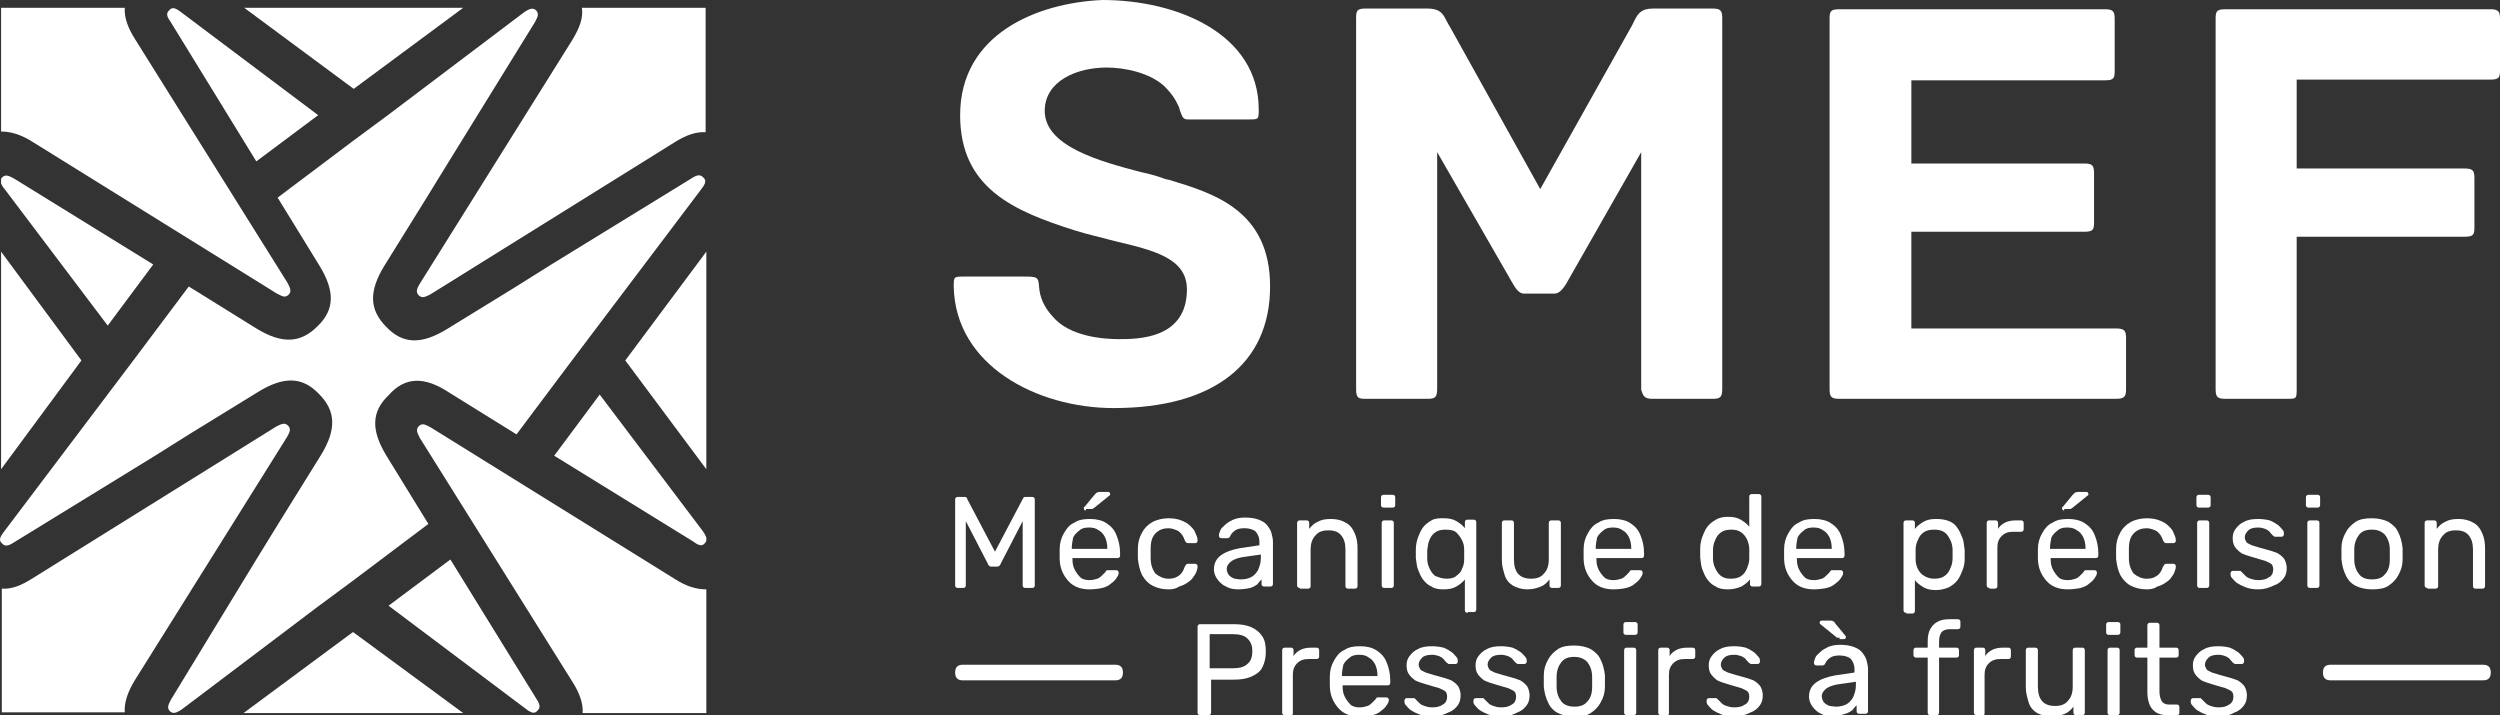 <?xml version="1.0" encoding="utf-8"?>
<!-- Generator: Adobe Illustrator 16.0.0, SVG Export Plug-In . SVG Version: 6.00 Build 0)  -->
<!DOCTYPE svg PUBLIC "-//W3C//DTD SVG 1.1//EN" "http://www.w3.org/Graphics/SVG/1.1/DTD/svg11.dtd">
<svg version="1.1" id="Calque_1" xmlns="http://www.w3.org/2000/svg" xmlns:xlink="http://www.w3.org/1999/xlink" x="0px" y="0px"
	 width="400.406px" height="114.547px" viewBox="97.308 27.063 400.406 114.547"
	 enable-background="new 97.308 27.063 400.406 114.547" xml:space="preserve">
<rect x="97.308" y="27.063" width="400.406" height="114.547" fill="#333333" stroke="none"/>
<g>
	<g>
		<path fill="#FFFFFF" d="M275.679,92.421c15.941,0,25.05-7.06,25.05-19.471c0-12.183-8.995-14.916-16.168-17.08l-0.569-0.114
			c-0.911-0.342-2.277-0.797-3.985-1.139c-6.49-1.708-15.372-4.099-15.372-9.792c0-4.782,5.124-6.945,9.906-6.945
			c2.847,0,6.832,0.797,9.223,2.96c1.252,1.252,1.822,2.163,2.391,3.416l0.114,0.456c0.456,1.252,0.569,1.48,1.366,1.48h9.679
			c1.594,0,1.594,0,1.594-1.594c0-12.069-12.981-17.535-25.05-17.535c-10.476,0.456-22.773,5.466-22.773,18.446
			c0,11.728,8.654,15.372,18.332,18.446c2.164,0.683,4.327,1.139,6.376,1.708c6.263,1.48,11.614,2.733,11.614,7.743
			c0,7.971-7.856,7.971-10.931,7.971c-2.277,0-7.856-0.342-10.589-3.644c-1.366-1.48-2.049-3.074-2.163-4.782
			c-0.114-1.48-0.228-1.594-2.391-1.594h-9.565c-1.708,0-1.708,0-1.708,1.594C250.288,85.589,263.382,92.421,275.679,92.421z"/>
		<path fill="#FFFFFF" d="M362.101,90.94h9.451c1.252,0,1.594-0.228,1.594-1.594V30.023c0-1.252-0.227-1.594-1.594-1.594h-9.451
			c-2.049,0-2.504,0.911-3.074,2.049c-0.113,0.228-0.227,0.456-0.342,0.683l-14.688,26.189l-14.574-26.189
			c-0.115-0.114-0.229-0.455-0.455-0.797c-0.57-1.139-1.025-1.936-3.074-1.936h-9.793c-1.48,0-1.594,0.341-1.594,1.594v59.324
			c0,1.479,0.342,1.594,1.594,1.594h9.793c1.252,0,1.594-0.228,1.594-1.594V51.43l12.184,21.179c0.455,0.797,1.023,1.48,1.707,1.48
			h4.896c0.797,0,1.367-0.797,1.822-1.48l12.068-21.179v38.03C360.507,90.713,360.849,90.94,362.101,90.94z"/>
		<path fill="#FFFFFF" d="M436.113,90.94c1.48,0,1.709-0.342,1.709-1.594v-8.085c0-1.252-0.229-1.594-1.709-1.594h-32.678V64.182
			h27.668c1.48,0,1.594-0.341,1.594-1.594v-7.743c0-1.253-0.227-1.594-1.594-1.594h-27.668V39.929h30.971
			c1.48,0,1.594-0.341,1.594-1.594v-8.198c0-1.252-0.229-1.594-1.594-1.594h-42.471c-1.48,0-1.596,0.342-1.596,1.594v59.209
			c0,1.252,0.229,1.594,1.596,1.594H436.113z"/>
		<path fill="#FFFFFF" d="M496.121,39.815c1.479,0,1.594-0.342,1.594-1.594v-8.084c0-1.253-0.229-1.594-1.594-1.594h-42.357
			c-1.48,0-1.596,0.341-1.596,1.594v59.208c0,1.253,0.229,1.595,1.596,1.595h9.791c1.594,0,1.594,0,1.594-1.708V64.979h26.873
			c1.48,0,1.594-0.342,1.594-1.594v-7.743c0-1.252-0.229-1.594-1.594-1.594h-26.873V39.815H496.121z"/>
	</g>
	<g>
		<g>
			<g>
				<path fill="#FFFFFF" d="M250.743,121.229c-0.114,0-0.228,0-0.342-0.114s-0.114-0.228-0.114-0.342v-13.663
					c0-0.114,0-0.229,0.114-0.342c0.114-0.114,0.228-0.114,0.342-0.114h1.024c0.114,0,0.342,0,0.342,0.114
					c0.114,0.113,0.114,0.113,0.114,0.228l4.441,8.426l4.44-8.426c0,0,0.114-0.114,0.114-0.228c0.114-0.114,0.228-0.114,0.342-0.114
					h1.025c0.114,0,0.228,0,0.341,0.114c0.114,0.113,0.114,0.228,0.114,0.342v13.663c0,0.114,0,0.228-0.114,0.342
					s-0.228,0.114-0.341,0.114h-1.025c-0.114,0-0.228,0-0.342-0.114c-0.114-0.114-0.114-0.228-0.114-0.342v-10.248l-3.53,6.832
					c0,0.114-0.114,0.228-0.228,0.342s-0.228,0.114-0.456,0.114h-0.683c-0.228,0-0.342,0-0.456-0.114s-0.228-0.228-0.228-0.342
					l-3.53-6.832v10.248c0,0.114,0,0.228-0.114,0.342c-0.114,0.114-0.228,0.114-0.342,0.114H250.743z"/>
				<path fill="#FFFFFF" d="M271.808,121.456c-1.48,0-2.619-0.456-3.416-1.366c-0.797-0.911-1.367-2.05-1.367-3.645
					c0-0.228,0-0.455,0-0.683s0-0.569,0-0.684c0-1.024,0.228-1.821,0.683-2.618c0.456-0.798,0.911-1.367,1.708-1.708
					c0.683-0.456,1.48-0.569,2.505-0.569c1.024,0,1.936,0.228,2.619,0.683c0.683,0.456,1.252,1.025,1.594,1.936
					c0.341,0.798,0.569,1.822,0.569,2.847v0.342c0,0.114,0,0.228-0.114,0.342c-0.114,0.113-0.228,0.113-0.341,0.113h-7.173
					c0,0,0,0,0,0.114v0.114c0,0.569,0.114,1.139,0.341,1.594c0.228,0.455,0.569,0.911,0.911,1.253
					c0.341,0.341,0.911,0.455,1.48,0.455c0.456,0,0.911-0.114,1.253-0.228c0.341-0.114,0.569-0.342,0.797-0.569
					s0.341-0.342,0.456-0.456c0.114-0.228,0.228-0.341,0.341-0.341s0.228,0,0.342,0h1.024c0.114,0,0.228,0,0.342,0.113
					c0.114,0.114,0.114,0.228,0.114,0.342c0,0.228-0.114,0.455-0.341,0.797c-0.228,0.342-0.456,0.569-0.911,0.911
					c-0.341,0.342-0.911,0.569-1.366,0.684C273.402,121.342,272.491,121.456,271.808,121.456z M268.961,114.966h5.693v-0.114
					c0-0.683-0.114-1.139-0.341-1.708c-0.228-0.455-0.569-0.911-1.025-1.139c-0.456-0.342-0.911-0.455-1.594-0.455
					c-0.569,0-1.139,0.113-1.48,0.455c-0.456,0.342-0.797,0.684-1.025,1.139C269.075,113.713,268.961,114.282,268.961,114.966
					L268.961,114.966z M271.238,108.817c-0.228,0-0.341-0.114-0.341-0.342c0-0.114,0-0.228,0.114-0.228l1.594-1.937
					c0.114-0.113,0.228-0.228,0.341-0.341c0.114,0,0.228-0.114,0.456-0.114h1.366c0.228,0,0.342,0.114,0.342,0.342
					c0,0.113,0,0.228-0.114,0.228l-2.391,1.936c-0.114,0.114-0.228,0.114-0.342,0.228c-0.114,0-0.228,0-0.341,0h-0.684V108.817z"/>
				<path fill="#FFFFFF" d="M284.447,121.456c-1.025,0-1.822-0.228-2.505-0.569c-0.684-0.342-1.253-0.911-1.708-1.708
					c-0.342-0.684-0.569-1.595-0.683-2.619c0-0.228,0-0.455,0-0.797s0-0.684,0-0.797c0-1.025,0.228-1.822,0.683-2.619
					c0.341-0.684,0.911-1.253,1.708-1.708c0.683-0.342,1.594-0.569,2.505-0.569c0.797,0,1.48,0.114,2.049,0.342
					s1.025,0.455,1.48,0.911c0.341,0.341,0.683,0.683,0.797,1.139c0.228,0.455,0.342,0.797,0.342,1.139c0,0.113,0,0.228-0.114,0.341
					c-0.114,0.114-0.228,0.114-0.342,0.114h-1.025c-0.114,0-0.228,0-0.341-0.114c-0.114-0.113-0.114-0.113-0.228-0.341
					c-0.228-0.684-0.569-1.139-1.024-1.48c-0.456-0.228-1.025-0.456-1.594-0.456c-0.797,0-1.48,0.229-2.05,0.798
					s-0.797,1.366-0.797,2.505c0,0.455,0,1.024,0,1.479c0,1.139,0.342,1.937,0.797,2.506c0.569,0.455,1.252,0.797,2.05,0.797
					c0.683,0,1.139-0.114,1.594-0.456c0.455-0.228,0.797-0.797,1.024-1.479c0.114-0.114,0.114-0.229,0.228-0.342
					c0.114-0.114,0.228-0.114,0.341-0.114h1.025c0.114,0,0.228,0,0.342,0.114c0.114,0.113,0.114,0.228,0.114,0.342
					c0,0.341-0.114,0.569-0.228,0.91c-0.114,0.342-0.341,0.569-0.569,0.911c-0.228,0.342-0.569,0.569-0.911,0.797
					c-0.342,0.229-0.797,0.456-1.252,0.569C285.699,121.342,285.13,121.456,284.447,121.456z"/>
				<path fill="#FFFFFF" d="M295.605,121.456c-0.683,0-1.367-0.114-1.936-0.456c-0.569-0.228-1.025-0.683-1.367-1.139
					c-0.341-0.455-0.569-1.024-0.569-1.594c0-0.911,0.342-1.708,1.139-2.277c0.797-0.569,1.822-0.911,3.074-1.139l3.074-0.455
					v-0.569c0-0.684-0.228-1.139-0.568-1.595c-0.342-0.341-1.025-0.569-1.822-0.569c-0.684,0-1.139,0.114-1.48,0.342
					s-0.683,0.569-0.797,0.911c-0.114,0.228-0.228,0.342-0.456,0.342h-0.911c-0.114,0-0.228,0-0.341-0.114
					c-0.114-0.113-0.114-0.228-0.114-0.342c0-0.228,0.114-0.455,0.228-0.797s0.456-0.569,0.797-0.911
					c0.342-0.341,0.797-0.568,1.252-0.797c0.569-0.228,1.139-0.341,1.936-0.341c0.797,0,1.593,0.113,2.164,0.341
					c0.568,0.229,1.024,0.456,1.366,0.911c0.341,0.456,0.569,0.797,0.683,1.253c0.114,0.455,0.229,0.91,0.229,1.366v6.718
					c0,0.114,0,0.228-0.114,0.342C300.957,121,300.843,121,300.73,121h-0.912c-0.113,0-0.227,0-0.341-0.113
					c-0.114-0.114-0.114-0.228-0.114-0.342v-0.684c-0.228,0.229-0.455,0.456-0.684,0.798c-0.341,0.228-0.683,0.455-1.138,0.569
					C297.085,121.342,296.289,121.456,295.605,121.456z M296.061,119.861c0.569,0,1.139-0.113,1.594-0.341
					c0.456-0.229,0.798-0.569,1.139-1.139c0.228-0.569,0.456-1.139,0.456-1.937v-0.568l-2.392,0.341
					c-1.025,0.114-1.708,0.342-2.277,0.684c-0.456,0.342-0.797,0.797-0.797,1.253c0,0.341,0.114,0.683,0.341,1.024
					c0.228,0.228,0.569,0.455,0.911,0.569C295.264,119.748,295.605,119.861,296.061,119.861z"/>
				<path fill="#FFFFFF" d="M305.511,121.229c-0.113,0-0.227,0-0.342-0.114c-0.113-0.114-0.113-0.228-0.113-0.342v-9.906
					c0-0.113,0-0.228,0.113-0.342c0.115-0.113,0.229-0.113,0.342-0.113h1.025c0.113,0,0.227,0,0.342,0.113
					c0.113,0.114,0.113,0.229,0.113,0.342v0.911c0.342-0.455,0.797-0.911,1.367-1.139c0.568-0.342,1.252-0.455,2.162-0.455
					c0.912,0,1.709,0.228,2.277,0.569c0.684,0.341,1.139,0.91,1.48,1.708c0.342,0.797,0.455,1.479,0.455,2.505v5.921
					c0,0.113,0,0.228-0.113,0.342c-0.113,0.113-0.229,0.113-0.342,0.113h-1.025c-0.113,0-0.227,0-0.34-0.113
					c-0.115-0.114-0.115-0.229-0.115-0.342v-5.808c0-1.024-0.227-1.708-0.684-2.277c-0.455-0.569-1.139-0.797-2.049-0.797
					s-1.594,0.228-2.049,0.797c-0.57,0.569-0.797,1.367-0.797,2.277v5.808c0,0.113,0,0.228-0.115,0.342
					c-0.113,0.113-0.227,0.113-0.342,0.113h-1.252V121.229z"/>
				<path fill="#FFFFFF" d="M318.947,108.361c-0.113,0-0.227,0-0.342-0.113c-0.113-0.114-0.113-0.229-0.113-0.342v-1.139
					c0-0.114,0-0.228,0.113-0.342c0.115-0.114,0.229-0.114,0.342-0.114h1.367c0.113,0,0.229,0,0.342,0.114s0.113,0.228,0.113,0.342
					v1.139c0,0.113,0,0.228-0.113,0.342c-0.113,0.113-0.229,0.113-0.342,0.113H318.947z M319.062,121.229
					c-0.115,0-0.229,0-0.342-0.114c-0.115-0.114-0.115-0.228-0.115-0.342v-9.906c0-0.113,0-0.228,0.115-0.342
					c0.113-0.113,0.227-0.113,0.342-0.113h1.023c0.115,0,0.229,0,0.342,0.113c0.115,0.114,0.115,0.229,0.115,0.342v9.906
					c0,0.114,0,0.228-0.115,0.342c-0.113,0.114-0.227,0.114-0.342,0.114H319.062z"/>
				<path fill="#FFFFFF" d="M332.384,125.213c-0.115,0-0.229,0-0.342-0.113c-0.115-0.114-0.115-0.228-0.115-0.342v-4.896
					c-0.342,0.456-0.797,0.798-1.365,1.139c-0.57,0.342-1.254,0.456-2.051,0.456s-1.479-0.114-1.936-0.456
					c-0.568-0.228-1.023-0.683-1.365-1.139c-0.342-0.455-0.57-1.024-0.797-1.594c-0.229-0.569-0.229-1.252-0.342-1.822
					c0-0.228,0-0.455,0-0.683s0-0.455,0-0.684c0-0.683,0.113-1.252,0.342-1.936c0.227-0.569,0.455-1.139,0.797-1.594
					c0.342-0.456,0.797-0.797,1.365-1.139c0.57-0.342,1.254-0.342,1.936-0.342c0.797,0,1.48,0.114,2.051,0.455
					c0.568,0.342,1.023,0.684,1.365,1.139v-0.91c0-0.114,0-0.229,0.115-0.342c0.113-0.114,0.227-0.114,0.342-0.114h0.91
					c0.113,0,0.229,0,0.342,0.114c0.113,0.113,0.113,0.228,0.113,0.342v13.891c0,0.114,0,0.229-0.113,0.342
					c-0.113,0.114-0.229,0.114-0.342,0.114h-0.91V125.213z M328.968,119.748c0.682,0,1.252-0.114,1.594-0.456
					c0.455-0.341,0.797-0.683,0.91-1.139c0.229-0.455,0.342-0.91,0.342-1.479c0-0.229,0-0.456,0-0.797c0-0.342,0-0.569,0-0.798
					c0-0.569-0.113-1.024-0.342-1.479c-0.227-0.456-0.568-0.911-0.91-1.253s-1.025-0.455-1.709-0.455s-1.252,0.113-1.707,0.455
					s-0.684,0.684-0.912,1.253c-0.227,0.455-0.227,1.024-0.34,1.594c0,0.455,0,0.797,0,1.252c0,0.57,0.113,1.139,0.34,1.595
					c0.229,0.455,0.457,0.911,0.912,1.252C327.714,119.521,328.285,119.748,328.968,119.748z"/>
				<path fill="#FFFFFF" d="M341.949,121.456c-0.912,0-1.596-0.228-2.277-0.569c-0.57-0.342-1.139-0.911-1.367-1.708
					s-0.455-1.48-0.455-2.392v-5.921c0-0.113,0-0.228,0.113-0.342c0.113-0.113,0.229-0.113,0.342-0.113h1.025
					c0.113,0,0.227,0,0.342,0.113c0.113,0.114,0.113,0.229,0.113,0.342v5.808c0,2.049,0.91,3.074,2.732,3.074
					c0.91,0,1.594-0.228,2.049-0.797c0.57-0.569,0.799-1.367,0.799-2.277v-5.808c0-0.113,0-0.228,0.113-0.342
					c0.113-0.113,0.227-0.113,0.342-0.113h1.023c0.115,0,0.229,0,0.342,0.113c0.115,0.114,0.115,0.229,0.115,0.342v9.906
					c0,0.114,0,0.228-0.115,0.342c-0.113,0.114-0.227,0.114-0.342,0.114h-0.91c-0.113,0-0.229,0-0.342-0.114
					s-0.113-0.228-0.113-0.342v-0.911c-0.342,0.456-0.797,0.911-1.367,1.139C343.542,121.229,342.859,121.456,341.949,121.456z"/>
				<path fill="#FFFFFF" d="M355.726,121.456c-1.48,0-2.619-0.456-3.416-1.366c-0.797-0.911-1.367-2.05-1.367-3.645
					c0-0.228,0-0.455,0-0.683s0-0.569,0-0.684c0-1.024,0.229-1.821,0.684-2.618c0.455-0.798,0.91-1.367,1.707-1.708
					c0.684-0.456,1.48-0.569,2.506-0.569s1.936,0.228,2.619,0.683c0.684,0.456,1.252,1.025,1.594,1.936
					c0.342,0.798,0.57,1.822,0.57,2.847v0.342c0,0.114,0,0.228-0.115,0.342c-0.113,0.113-0.227,0.113-0.342,0.113h-7.172
					c0,0,0,0,0,0.114v0.114c0,0.569,0.113,1.139,0.34,1.594c0.229,0.455,0.57,0.911,0.912,1.253c0.342,0.341,0.91,0.455,1.48,0.455
					c0.455,0,0.91-0.114,1.252-0.228c0.342-0.114,0.568-0.342,0.797-0.569s0.342-0.342,0.455-0.456
					c0.115-0.228,0.229-0.341,0.342-0.341s0.229,0,0.342,0h1.025c0.113,0,0.227,0,0.342,0.113c0.113,0.114,0.113,0.228,0.113,0.342
					c0,0.228-0.113,0.455-0.342,0.797s-0.455,0.569-0.91,0.911c-0.342,0.342-0.912,0.569-1.367,0.684
					C357.32,121.342,356.523,121.456,355.726,121.456z M352.878,114.966h5.693v-0.114c0-0.683-0.113-1.139-0.342-1.708
					c-0.227-0.455-0.568-0.911-1.023-1.139c-0.457-0.342-0.912-0.455-1.596-0.455c-0.568,0-1.139,0.113-1.479,0.455
					c-0.457,0.342-0.799,0.684-1.025,1.139C352.994,113.713,352.878,114.282,352.878,114.966L352.878,114.966z"/>
				<path fill="#FFFFFF" d="M374.058,121.456c-0.797,0-1.48-0.114-1.936-0.456c-0.57-0.228-1.025-0.683-1.367-1.139
					c-0.342-0.455-0.568-1.024-0.797-1.594s-0.229-1.252-0.342-1.936c0-0.228,0-0.455,0-0.684c0-0.228,0-0.455,0-0.683
					c0-0.684,0.113-1.253,0.342-1.936c0.229-0.569,0.455-1.139,0.797-1.595c0.342-0.455,0.797-0.797,1.367-1.139
					c0.568-0.342,1.252-0.455,1.936-0.455c0.797,0,1.48,0.114,2.049,0.455c0.57,0.342,1.025,0.684,1.367,1.139v-4.782
					c0-0.113,0-0.228,0.113-0.342c0.113-0.113,0.229-0.113,0.342-0.113h1.025c0.113,0,0.227,0,0.34,0.113
					c0.115,0.114,0.115,0.229,0.115,0.342v13.892c0,0.114,0,0.228-0.115,0.342c-0.113,0.113-0.227,0.113-0.34,0.113h-0.912
					c-0.113,0-0.227,0-0.342-0.113c-0.113-0.114-0.113-0.228-0.113-0.342v-0.684c-0.342,0.456-0.797,0.798-1.367,1.139
					C375.652,121.229,374.968,121.456,374.058,121.456z M374.513,119.748c0.684,0,1.252-0.114,1.707-0.456
					c0.457-0.341,0.684-0.683,0.912-1.252c0.227-0.569,0.342-1.024,0.342-1.48c0-0.228,0-0.455,0-0.797s0-0.569,0-0.797
					c0-0.456-0.115-0.911-0.342-1.48c-0.229-0.455-0.57-0.911-0.912-1.139c-0.455-0.342-1.023-0.455-1.594-0.455
					c-0.684,0-1.252,0.113-1.707,0.455s-0.684,0.684-0.912,1.253c-0.227,0.455-0.342,1.024-0.342,1.594c0,0.455,0,0.797,0,1.252
					c0,0.57,0.115,1.139,0.342,1.595c0.229,0.455,0.457,0.911,0.912,1.252C373.375,119.634,373.83,119.748,374.513,119.748z"/>
				<path fill="#FFFFFF" d="M387.835,121.456c-1.48,0-2.619-0.456-3.416-1.366c-0.797-0.911-1.367-2.05-1.367-3.645
					c0-0.228,0-0.455,0-0.683s0-0.569,0-0.684c0-1.024,0.229-1.821,0.684-2.618c0.455-0.798,0.91-1.367,1.709-1.708
					c0.682-0.456,1.479-0.569,2.504-0.569s1.936,0.228,2.619,0.683c0.684,0.456,1.252,1.025,1.594,1.936
					c0.342,0.798,0.57,1.822,0.57,2.847v0.342c0,0.114,0,0.228-0.115,0.342c-0.113,0.113-0.227,0.113-0.342,0.113h-7.172
					c0,0,0,0,0,0.114v0.114c0,0.569,0.113,1.139,0.342,1.594c0.227,0.455,0.568,0.911,0.91,1.253c0.342,0.341,0.91,0.455,1.48,0.455
					c0.455,0,0.91-0.114,1.252-0.228c0.342-0.114,0.57-0.342,0.797-0.569c0.229-0.228,0.342-0.342,0.455-0.456
					c0.115-0.228,0.229-0.341,0.342-0.341c0.115,0,0.229,0,0.342,0h1.025c0.113,0,0.227,0,0.342,0.113
					c0.113,0.114,0.113,0.228,0.113,0.342c0,0.228-0.113,0.455-0.342,0.797c-0.227,0.342-0.455,0.569-0.91,0.911
					c-0.342,0.342-0.912,0.569-1.367,0.684C389.429,121.342,388.519,121.456,387.835,121.456z M384.988,114.966h5.693v-0.114
					c0-0.683-0.113-1.139-0.342-1.708c-0.227-0.455-0.568-0.911-1.023-1.139c-0.455-0.342-0.912-0.455-1.594-0.455
					c-0.57,0-1.139,0.113-1.48,0.455c-0.457,0.342-0.797,0.684-1.025,1.139C385.103,113.713,384.988,114.282,384.988,114.966
					L384.988,114.966z"/>
				<path fill="#FFFFFF" d="M402.638,125.213c-0.115,0-0.229,0-0.342-0.113c-0.115-0.114-0.115-0.228-0.115-0.342v-13.892
					c0-0.113,0-0.228,0.115-0.342c0.113-0.113,0.227-0.113,0.342-0.113h0.91c0.113,0,0.229,0,0.342,0.113
					c0.113,0.114,0.113,0.229,0.113,0.342v0.911c0.342-0.455,0.797-0.797,1.367-1.139c0.568-0.342,1.252-0.455,2.049-0.455
					s1.48,0.113,2.049,0.342c0.57,0.228,1.025,0.568,1.367,1.138c0.342,0.456,0.57,1.025,0.797,1.595
					c0.229,0.569,0.229,1.252,0.342,1.936c0,0.228,0,0.455,0,0.684c0,0.228,0,0.455,0,0.683c0,0.684-0.113,1.253-0.342,1.822
					c-0.227,0.569-0.455,1.139-0.797,1.594s-0.797,0.797-1.367,1.139c-0.568,0.228-1.252,0.455-2.049,0.455s-1.48-0.113-2.049-0.455
					c-0.57-0.342-1.025-0.684-1.367-1.139v4.896c0,0.113,0,0.228-0.113,0.341c-0.113,0.114-0.229,0.114-0.342,0.114h-0.91V125.213z
					 M407.078,119.748c0.684,0,1.254-0.114,1.709-0.456c0.455-0.341,0.682-0.683,0.91-1.252c0.229-0.456,0.342-1.024,0.342-1.595
					c0-0.455,0-0.797,0-1.252c0-0.569-0.113-1.139-0.342-1.594c-0.229-0.456-0.455-0.911-0.91-1.253s-1.025-0.455-1.709-0.455
					s-1.252,0.113-1.707,0.455s-0.684,0.684-0.912,1.253c-0.227,0.455-0.342,1.024-0.342,1.479c0,0.229,0,0.456,0,0.798
					c0,0.341,0,0.568,0,0.797c0,0.455,0.115,1.024,0.342,1.479c0.229,0.456,0.57,0.911,1.025,1.139
					C405.826,119.521,406.394,119.748,407.078,119.748z"/>
				<path fill="#FFFFFF" d="M415.958,121.229c-0.113,0-0.227,0-0.34-0.114c-0.115-0.114-0.115-0.228-0.115-0.342v-9.906
					c0-0.113,0-0.228,0.115-0.342c0.113-0.113,0.227-0.113,0.34-0.113h0.912c0.113,0,0.227,0,0.342,0.113
					c0.113,0.114,0.113,0.229,0.113,0.342v0.911c0.229-0.455,0.684-0.797,1.139-1.024s1.025-0.342,1.709-0.342h0.797
					c0.113,0,0.227,0,0.34,0.114c0.115,0.113,0.115,0.228,0.115,0.341v0.911c0,0.114,0,0.228-0.115,0.342
					c-0.113,0.113-0.227,0.113-0.34,0.113h-1.254c-0.797,0-1.365,0.229-1.82,0.684c-0.457,0.455-0.684,1.024-0.684,1.822v6.148
					c0,0.113,0,0.228-0.115,0.342c-0.113,0.113-0.227,0.113-0.34,0.113h-0.799V121.229z"/>
				<path fill="#FFFFFF" d="M428.484,121.456c-1.48,0-2.619-0.456-3.416-1.366c-0.797-0.911-1.365-2.05-1.365-3.645
					c0-0.228,0-0.455,0-0.683s0-0.569,0-0.684c0-1.024,0.227-1.821,0.684-2.618c0.455-0.798,0.91-1.367,1.707-1.708
					c0.684-0.456,1.48-0.569,2.506-0.569c1.023,0,1.936,0.228,2.617,0.683c0.684,0.456,1.254,1.025,1.596,1.936
					c0.342,0.798,0.568,1.822,0.568,2.847v0.342c0,0.114,0,0.228-0.113,0.342c-0.113,0.113-0.229,0.113-0.342,0.113h-7.174
					c0,0,0,0,0,0.114v0.114c0,0.569,0.113,1.139,0.342,1.594s0.57,0.911,0.91,1.253c0.342,0.341,0.912,0.455,1.48,0.455
					c0.455,0,0.912-0.114,1.254-0.228c0.34-0.114,0.568-0.342,0.797-0.569c0.227-0.228,0.342-0.342,0.455-0.456
					c0.113-0.228,0.227-0.341,0.342-0.341c0.113,0,0.227,0,0.342,0h1.023c0.115,0,0.229,0,0.342,0.113
					c0.115,0.114,0.115,0.228,0.115,0.342c0,0.228-0.115,0.455-0.342,0.797c-0.229,0.342-0.457,0.569-0.912,0.911
					c-0.342,0.342-0.91,0.569-1.365,0.684C430.078,121.342,429.167,121.456,428.484,121.456z M425.638,114.966h5.693v-0.114
					c0-0.683-0.115-1.139-0.342-1.708c-0.229-0.455-0.57-0.911-1.025-1.139c-0.455-0.342-0.91-0.455-1.594-0.455
					c-0.568,0-1.139,0.113-1.48,0.455c-0.455,0.342-0.797,0.684-1.025,1.139C425.751,113.713,425.638,114.282,425.638,114.966
					L425.638,114.966z M427.916,108.817c-0.229,0-0.342-0.114-0.342-0.342c0-0.114,0-0.228,0.113-0.228l1.594-1.937
					c0.115-0.113,0.229-0.228,0.342-0.341c0.115,0,0.229-0.114,0.455-0.114h1.367c0.229,0,0.342,0.114,0.342,0.342
					c0,0.113,0,0.228-0.113,0.228l-2.393,1.936c-0.113,0.114-0.227,0.114-0.342,0.228c-0.113,0-0.227,0-0.34,0h-0.684V108.817z"/>
				<path fill="#FFFFFF" d="M441.123,121.456c-1.023,0-1.82-0.228-2.504-0.569s-1.252-0.911-1.709-1.708
					c-0.342-0.684-0.568-1.595-0.682-2.619c0-0.228,0-0.455,0-0.797s0-0.684,0-0.797c0-1.025,0.227-1.822,0.682-2.619
					c0.342-0.684,0.912-1.253,1.709-1.708c0.684-0.342,1.594-0.569,2.504-0.569c0.799,0,1.48,0.114,2.051,0.342
					c0.568,0.228,1.023,0.455,1.48,0.911c0.342,0.341,0.682,0.683,0.797,1.139c0.227,0.455,0.342,0.797,0.342,1.139
					c0,0.113,0,0.228-0.115,0.341c-0.113,0.114-0.227,0.114-0.342,0.114h-1.023c-0.115,0-0.229,0-0.342-0.114
					c-0.113-0.113-0.113-0.113-0.229-0.341c-0.227-0.684-0.568-1.139-1.023-1.48c-0.457-0.228-1.025-0.456-1.596-0.456
					c-0.797,0-1.479,0.229-2.049,0.798c-0.568,0.569-0.797,1.366-0.797,2.505c0,0.455,0,1.024,0,1.479
					c0,1.139,0.342,1.937,0.797,2.506c0.57,0.455,1.252,0.797,2.049,0.797c0.684,0,1.139-0.114,1.596-0.456
					c0.455-0.228,0.797-0.797,1.023-1.479c0.115-0.114,0.115-0.229,0.229-0.342c0.113-0.114,0.227-0.114,0.342-0.114h1.023
					c0.115,0,0.229,0,0.342,0.114c0.115,0.113,0.115,0.228,0.115,0.342c0,0.341-0.115,0.569-0.229,0.91
					c-0.113,0.342-0.342,0.569-0.568,0.911c-0.229,0.342-0.57,0.569-0.912,0.797c-0.342,0.229-0.797,0.456-1.252,0.569
					C442.376,121.342,441.806,121.456,441.123,121.456z"/>
				<path fill="#FFFFFF" d="M449.548,108.361c-0.113,0-0.227,0-0.34-0.113c-0.115-0.114-0.115-0.229-0.115-0.342v-1.139
					c0-0.114,0-0.228,0.115-0.342c0.113-0.114,0.227-0.114,0.34-0.114h1.367c0.113,0,0.229,0,0.342,0.114s0.113,0.228,0.113,0.342
					v1.139c0,0.113,0,0.228-0.113,0.342c-0.113,0.113-0.229,0.113-0.342,0.113H449.548z M449.664,121.229
					c-0.115,0-0.229,0-0.342-0.114s-0.113-0.228-0.113-0.342v-9.906c0-0.113,0-0.228,0.113-0.342
					c0.113-0.113,0.229-0.113,0.342-0.113h1.023c0.115,0,0.229,0,0.342,0.113c0.115,0.114,0.115,0.229,0.115,0.342v9.906
					c0,0.114,0,0.228-0.115,0.342c-0.113,0.114-0.227,0.114-0.342,0.114H449.664z"/>
				<path fill="#FFFFFF" d="M459,121.456c-0.797,0-1.48-0.114-2.049-0.342c-0.57-0.228-1.025-0.455-1.367-0.684
					c-0.342-0.228-0.568-0.569-0.797-0.797c-0.227-0.228-0.227-0.455-0.227-0.683c0-0.114,0-0.229,0.113-0.342
					c0.113-0.114,0.229-0.114,0.342-0.114h0.91c0.113,0,0.113,0,0.229,0c0,0,0.113,0.114,0.227,0.228
					c0.229,0.229,0.342,0.342,0.57,0.569c0.227,0.229,0.455,0.342,0.797,0.456c0.342,0.113,0.684,0.228,1.252,0.228
					c0.684,0,1.254-0.114,1.709-0.455c0.455-0.229,0.684-0.684,0.684-1.253c0-0.342-0.115-0.684-0.229-0.797
					c-0.229-0.228-0.57-0.342-1.025-0.569c-0.455-0.114-1.139-0.342-1.936-0.569s-1.48-0.455-1.936-0.684
					c-0.455-0.342-0.797-0.683-1.025-1.024c-0.227-0.342-0.34-0.797-0.34-1.366s0.113-1.025,0.455-1.48s0.797-0.911,1.365-1.139
					c0.57-0.342,1.367-0.455,2.277-0.455c0.684,0,1.367,0.113,1.822,0.228c0.57,0.228,0.91,0.455,1.252,0.683
					c0.342,0.229,0.57,0.569,0.797,0.798c0.229,0.228,0.229,0.455,0.229,0.683c0,0.114,0,0.228-0.113,0.342
					c-0.115,0.114-0.229,0.114-0.342,0.114h-0.912c-0.113,0-0.227,0-0.227-0.114c-0.113,0-0.113-0.114-0.229-0.114
					c-0.113-0.228-0.342-0.341-0.455-0.569c-0.229-0.228-0.455-0.341-0.684-0.455c-0.342-0.114-0.684-0.228-1.139-0.228
					c-0.684,0-1.252,0.113-1.594,0.455s-0.568,0.684-0.568,1.139c0,0.228,0.113,0.456,0.227,0.684s0.455,0.342,0.912,0.569
					c0.455,0.113,1.023,0.342,1.936,0.569c0.91,0.228,1.594,0.455,2.162,0.683c0.57,0.342,0.912,0.684,1.139,1.025
					c0.229,0.455,0.342,0.91,0.342,1.366c0,0.569-0.113,1.139-0.455,1.594c-0.342,0.456-0.797,0.911-1.48,1.139
					C460.708,121.229,459.912,121.456,459,121.456z"/>
				<path fill="#FFFFFF" d="M467.083,108.361c-0.113,0-0.227,0-0.34-0.113c-0.115-0.114-0.115-0.229-0.115-0.342v-1.139
					c0-0.114,0-0.228,0.115-0.342c0.113-0.114,0.227-0.114,0.34-0.114h1.367c0.113,0,0.229,0,0.342,0.114s0.113,0.228,0.113,0.342
					v1.139c0,0.113,0,0.228-0.113,0.342c-0.113,0.113-0.229,0.113-0.342,0.113H467.083z M467.312,121.229
					c-0.113,0-0.229,0-0.342-0.114s-0.113-0.228-0.113-0.342v-9.906c0-0.113,0-0.228,0.113-0.342
					c0.113-0.113,0.229-0.113,0.342-0.113h1.025c0.113,0,0.227,0,0.342,0.113c0.113,0.114,0.113,0.229,0.113,0.342v9.906
					c0,0.114,0,0.228-0.113,0.342c-0.115,0.114-0.229,0.114-0.342,0.114H467.312z"/>
				<path fill="#FFFFFF" d="M477.218,121.456c-1.025,0-1.936-0.228-2.619-0.569s-1.252-0.911-1.594-1.708
					c-0.342-0.684-0.57-1.48-0.684-2.505c0-0.229,0-0.569,0-0.911s0-0.684,0-0.911c0-0.911,0.229-1.708,0.684-2.505
					c0.342-0.684,0.91-1.253,1.594-1.708s1.594-0.569,2.619-0.569s1.936,0.228,2.619,0.569c0.684,0.455,1.252,0.911,1.594,1.708
					c0.342,0.684,0.57,1.48,0.684,2.505c0,0.228,0,0.569,0,0.911s0,0.683,0,0.911c0,0.91-0.229,1.708-0.684,2.505
					c-0.342,0.683-0.91,1.252-1.594,1.708C479.154,121.342,478.244,121.456,477.218,121.456z M477.218,119.861
					c0.91,0,1.594-0.228,2.049-0.797c0.57-0.569,0.797-1.366,0.797-2.391c0-0.229,0-0.456,0-0.797c0-0.342,0-0.569,0-0.798
					c0-1.024-0.34-1.821-0.797-2.391c-0.568-0.569-1.252-0.797-2.049-0.797c-0.91,0-1.594,0.228-2.049,0.797
					c-0.457,0.569-0.797,1.366-0.797,2.391c0,0.229,0,0.456,0,0.798c0,0.341,0,0.568,0,0.797c0,1.024,0.34,1.821,0.797,2.391
					C475.625,119.634,476.308,119.861,477.218,119.861z"/>
				<path fill="#FFFFFF" d="M486.099,121.229c-0.113,0-0.227,0-0.342-0.114c-0.113-0.114-0.113-0.228-0.113-0.342v-9.906
					c0-0.113,0-0.228,0.113-0.342c0.115-0.113,0.229-0.113,0.342-0.113h1.025c0.113,0,0.229,0,0.342,0.113
					c0.113,0.114,0.113,0.229,0.113,0.342v0.911c0.342-0.455,0.797-0.911,1.367-1.139c0.568-0.342,1.252-0.455,2.162-0.455
					c0.912,0,1.709,0.228,2.277,0.569c0.684,0.341,1.139,0.91,1.48,1.708c0.342,0.797,0.455,1.479,0.455,2.505v5.921
					c0,0.113,0,0.228-0.113,0.342c-0.113,0.113-0.229,0.113-0.342,0.113h-1.023c-0.115,0-0.229,0-0.342-0.113
					c-0.115-0.114-0.115-0.229-0.115-0.342v-5.808c0-1.024-0.227-1.708-0.682-2.277c-0.457-0.569-1.139-0.797-2.051-0.797
					c-0.91,0-1.594,0.228-2.049,0.797c-0.57,0.569-0.797,1.367-0.797,2.277v5.808c0,0.113,0,0.228-0.115,0.342
					c-0.113,0.113-0.227,0.113-0.34,0.113h-1.254V121.229z"/>
				<path fill="#FFFFFF" d="M289.57,141.609c-0.114,0-0.228,0-0.341-0.113c-0.114-0.114-0.114-0.228-0.114-0.342V127.49
					c0-0.113,0-0.228,0.114-0.341c0.114-0.114,0.228-0.114,0.341-0.114h5.352c1.024,0,1.936,0.114,2.732,0.455
					c0.798,0.342,1.366,0.798,1.821,1.48c0.456,0.684,0.57,1.48,0.57,2.505c0,1.025-0.229,1.822-0.57,2.505
					c-0.341,0.684-1.023,1.139-1.821,1.48c-0.797,0.342-1.708,0.455-2.732,0.455h-3.644v5.238c0,0.114,0,0.228-0.114,0.342
					c-0.114,0.113-0.228,0.113-0.341,0.113H289.57L289.57,141.609z M291.165,134.095h3.644c1.025,0,1.822-0.228,2.277-0.684
					c0.569-0.455,0.797-1.139,0.797-2.049c0-0.911-0.228-1.48-0.797-2.05c-0.456-0.455-1.252-0.684-2.391-0.684h-3.644v5.466
					H291.165z"/>
				<path fill="#FFFFFF" d="M303.121,141.609c-0.113,0-0.229,0-0.342-0.113c-0.113-0.114-0.113-0.228-0.113-0.342v-9.906
					c0-0.114,0-0.228,0.113-0.342c0.113-0.113,0.229-0.113,0.342-0.113h0.91c0.115,0,0.229,0,0.342,0.113
					c0.113,0.114,0.113,0.228,0.113,0.342v0.911c0.229-0.456,0.684-0.797,1.139-1.024c0.457-0.229,1.025-0.342,1.709-0.342h0.797
					c0.113,0,0.229,0,0.342,0.113c0.113,0.114,0.113,0.229,0.113,0.342v0.911c0,0.113,0,0.228-0.113,0.342
					c-0.113,0.113-0.229,0.113-0.342,0.113h-1.252c-0.797,0-1.367,0.228-1.822,0.684c-0.455,0.455-0.684,1.024-0.684,1.821v6.149
					c0,0.113,0,0.228-0.113,0.341c-0.113,0.114-0.229,0.114-0.342,0.114h-0.797V141.609z"/>
				<path fill="#FFFFFF" d="M315.076,141.838c-1.48,0-2.619-0.456-3.416-1.367c-0.797-0.91-1.365-2.049-1.365-3.644
					c0-0.228,0-0.455,0-0.683s0-0.569,0-0.684c0-1.024,0.227-1.821,0.682-2.619c0.457-0.797,0.912-1.366,1.709-1.708
					c0.684-0.455,1.48-0.569,2.506-0.569c1.023,0,1.936,0.229,2.617,0.684c0.684,0.455,1.254,1.024,1.596,1.936
					c0.34,0.797,0.568,1.822,0.568,2.847v0.342c0,0.114,0,0.228-0.113,0.342c-0.115,0.113-0.229,0.113-0.342,0.113h-7.174
					c0,0,0,0,0,0.114v0.113c0,0.57,0.113,1.139,0.342,1.595c0.229,0.455,0.568,0.911,0.91,1.252c0.342,0.342,0.912,0.456,1.48,0.456
					c0.455,0,0.912-0.114,1.252-0.228c0.342-0.114,0.57-0.342,0.799-0.569c0.227-0.229,0.34-0.342,0.455-0.456
					c0.113-0.228,0.227-0.342,0.342-0.342c0.113,0,0.227,0,0.342,0h1.023c0.115,0,0.229,0,0.342,0.114s0.113,0.228,0.113,0.342
					c0,0.228-0.113,0.455-0.34,0.797c-0.229,0.342-0.457,0.569-0.912,0.911c-0.342,0.342-0.91,0.569-1.365,0.683
					C316.669,141.724,315.759,141.838,315.076,141.838z M312.23,135.348h5.693v-0.114c0-0.684-0.115-1.139-0.342-1.708
					c-0.229-0.455-0.57-0.911-1.025-1.139c-0.455-0.342-0.91-0.455-1.594-0.455c-0.57,0-1.139,0.113-1.48,0.455
					c-0.455,0.342-0.797,0.684-1.025,1.139C312.343,134.095,312.23,134.664,312.23,135.348L312.23,135.348z"/>
				<path fill="#FFFFFF" d="M326.691,141.838c-0.797,0-1.48-0.114-2.051-0.342c-0.568-0.228-1.023-0.456-1.365-0.684
					s-0.57-0.569-0.797-0.797c-0.229-0.228-0.229-0.455-0.229-0.684c0-0.113,0-0.228,0.113-0.341
					c0.115-0.114,0.229-0.114,0.342-0.114h0.912c0.113,0,0.113,0,0.227,0c0,0,0.113,0.114,0.229,0.228
					c0.227,0.228,0.342,0.342,0.568,0.569c0.229,0.228,0.455,0.342,0.797,0.456c0.342,0.113,0.684,0.228,1.254,0.228
					c0.682,0,1.252-0.114,1.707-0.456c0.455-0.228,0.684-0.683,0.684-1.252c0-0.342-0.113-0.684-0.229-0.797
					c-0.227-0.229-0.568-0.342-1.023-0.569c-0.457-0.114-1.139-0.342-1.936-0.569c-0.799-0.228-1.48-0.456-1.938-0.684
					c-0.455-0.342-0.797-0.683-1.023-1.024c-0.229-0.342-0.342-0.797-0.342-1.366s0.113-1.025,0.455-1.48
					c0.342-0.456,0.797-0.911,1.367-1.139c0.568-0.342,1.365-0.456,2.277-0.456c0.682,0,1.365,0.114,1.82,0.229
					c0.57,0.228,0.912,0.455,1.254,0.683s0.568,0.569,0.797,0.797c0.227,0.229,0.227,0.456,0.227,0.684c0,0.114,0,0.228-0.113,0.342
					c-0.113,0.113-0.229,0.113-0.342,0.113h-0.91c-0.113,0-0.229,0-0.229-0.113c-0.113,0-0.113-0.114-0.227-0.114
					c-0.115-0.228-0.342-0.342-0.457-0.569c-0.227-0.228-0.455-0.342-0.682-0.455c-0.342-0.114-0.684-0.228-1.139-0.228
					c-0.684,0-1.254,0.113-1.596,0.455c-0.34,0.342-0.568,0.684-0.568,1.139c0,0.228,0.113,0.455,0.229,0.684
					c0.113,0.228,0.455,0.341,0.91,0.569c0.455,0.113,1.025,0.341,1.936,0.569c0.91,0.228,1.594,0.455,2.164,0.683
					c0.568,0.342,0.91,0.684,1.139,1.024c0.227,0.456,0.342,0.911,0.342,1.367c0,0.569-0.115,1.139-0.457,1.594
					c-0.34,0.455-0.797,0.911-1.479,1.139C328.398,141.609,327.601,141.838,326.691,141.838z"/>
				<path fill="#FFFFFF" d="M337.736,141.838c-0.799,0-1.48-0.114-2.051-0.342c-0.568-0.228-1.023-0.456-1.365-0.684
					s-0.57-0.569-0.797-0.797c-0.229-0.228-0.229-0.455-0.229-0.684c0-0.113,0-0.228,0.113-0.341
					c0.115-0.114,0.229-0.114,0.342-0.114h0.91c0.115,0,0.115,0,0.229,0c0,0,0.113,0.114,0.229,0.228
					c0.227,0.228,0.342,0.342,0.568,0.569c0.229,0.228,0.455,0.342,0.797,0.456c0.342,0.113,0.684,0.228,1.254,0.228
					c0.682,0,1.252-0.114,1.707-0.456c0.455-0.228,0.684-0.683,0.684-1.252c0-0.342-0.113-0.684-0.229-0.797
					c-0.227-0.229-0.568-0.342-1.023-0.569c-0.457-0.114-1.139-0.342-1.938-0.569c-0.797-0.228-1.479-0.456-1.936-0.684
					c-0.455-0.342-0.797-0.683-1.023-1.024c-0.229-0.342-0.342-0.797-0.342-1.366s0.113-1.025,0.455-1.48
					c0.342-0.456,0.797-0.911,1.367-1.139c0.568-0.342,1.365-0.456,2.277-0.456c0.682,0,1.365,0.114,1.82,0.229
					c0.57,0.228,0.912,0.455,1.254,0.683s0.568,0.569,0.797,0.797c0.227,0.229,0.227,0.456,0.227,0.684c0,0.114,0,0.228-0.113,0.342
					c-0.113,0.113-0.229,0.113-0.342,0.113h-0.91c-0.115,0-0.229,0-0.229-0.113c-0.113,0-0.113-0.114-0.227-0.114
					c-0.115-0.228-0.342-0.342-0.457-0.569c-0.227-0.228-0.455-0.342-0.682-0.455c-0.342-0.114-0.684-0.228-1.139-0.228
					c-0.684,0-1.254,0.113-1.596,0.455c-0.34,0.342-0.568,0.684-0.568,1.139c0,0.228,0.113,0.455,0.229,0.684
					c0.113,0.228,0.455,0.341,0.91,0.569c0.455,0.113,1.025,0.341,1.936,0.569c0.91,0.228,1.594,0.455,2.164,0.683
					c0.568,0.342,0.91,0.684,1.139,1.024c0.227,0.456,0.342,0.911,0.342,1.367c0,0.569-0.115,1.139-0.457,1.594
					s-0.797,0.911-1.48,1.139C339.556,141.609,338.646,141.838,337.736,141.838z"/>
				<path fill="#FFFFFF" d="M349.462,141.838c-1.023,0-1.936-0.229-2.619-0.569c-0.682-0.342-1.252-0.911-1.594-1.708
					c-0.342-0.684-0.568-1.48-0.684-2.506c0-0.228,0-0.568,0-0.91s0-0.684,0-0.911c0-0.911,0.229-1.708,0.684-2.505
					c0.342-0.684,0.912-1.253,1.594-1.708c0.684-0.456,1.596-0.569,2.619-0.569c1.025,0,1.936,0.228,2.619,0.569
					c0.684,0.455,1.252,0.911,1.594,1.708c0.342,0.683,0.57,1.48,0.684,2.505c0,0.228,0,0.569,0,0.911s0,0.683,0,0.91
					c0,0.911-0.227,1.708-0.684,2.506c-0.342,0.683-0.91,1.252-1.594,1.708C351.398,141.724,350.601,141.838,349.462,141.838z
					 M349.462,140.243c0.912,0,1.594-0.228,2.051-0.797c0.568-0.569,0.797-1.366,0.797-2.392c0-0.228,0-0.455,0-0.797
					s0-0.569,0-0.797c0-1.024-0.342-1.821-0.797-2.391c-0.57-0.569-1.254-0.798-2.051-0.798c-0.91,0-1.594,0.229-2.049,0.798
					s-0.797,1.366-0.797,2.391c0,0.228,0,0.455,0,0.797s0,0.569,0,0.797c0,1.025,0.342,1.822,0.797,2.392
					S348.666,140.243,349.462,140.243z"/>
				<path fill="#FFFFFF" d="M357.775,128.743c-0.113,0-0.229,0-0.342-0.114c-0.113-0.113-0.113-0.228-0.113-0.341v-1.139
					c0-0.114,0-0.229,0.113-0.342c0.113-0.114,0.229-0.114,0.342-0.114h1.367c0.113,0,0.227,0,0.342,0.114
					c0.113,0.113,0.113,0.228,0.113,0.342v1.139c0,0.113,0,0.228-0.113,0.341c-0.115,0.114-0.229,0.114-0.342,0.114H357.775z
					 M357.888,141.609c-0.113,0-0.227,0-0.342-0.113c-0.113-0.114-0.113-0.228-0.113-0.342v-9.906c0-0.114,0-0.228,0.113-0.342
					c0.115-0.113,0.229-0.113,0.342-0.113h1.025c0.113,0,0.229,0,0.342,0.113c0.113,0.114,0.113,0.228,0.113,0.342v9.906
					c0,0.114,0,0.228-0.113,0.342c-0.113,0.113-0.229,0.113-0.342,0.113H357.888z"/>
				<path fill="#FFFFFF" d="M363.355,141.609c-0.115,0-0.229,0-0.342-0.113c-0.115-0.114-0.115-0.228-0.115-0.342v-9.906
					c0-0.114,0-0.228,0.115-0.342c0.113-0.113,0.227-0.113,0.342-0.113h0.91c0.113,0,0.229,0,0.342,0.113
					c0.113,0.114,0.113,0.228,0.113,0.342v0.911c0.229-0.456,0.684-0.797,1.139-1.024c0.455-0.229,1.025-0.342,1.709-0.342h0.797
					c0.113,0,0.227,0,0.342,0.113c0.113,0.114,0.113,0.229,0.113,0.342v0.911c0,0.113,0,0.228-0.113,0.342
					c-0.115,0.113-0.229,0.113-0.342,0.113h-1.252c-0.799,0-1.367,0.228-1.822,0.684c-0.455,0.455-0.684,1.024-0.684,1.821v6.149
					c0,0.113,0,0.228-0.113,0.341c-0.115,0.114-0.229,0.114-0.342,0.114h-0.797V141.609z"/>
				<path fill="#FFFFFF" d="M375.082,141.838c-0.797,0-1.479-0.114-2.049-0.342c-0.568-0.228-1.025-0.456-1.367-0.684
					c-0.34-0.228-0.568-0.569-0.797-0.797c-0.227-0.228-0.227-0.455-0.227-0.684c0-0.113,0-0.228,0.113-0.341
					c0.113-0.114,0.229-0.114,0.342-0.114h0.91c0.115,0,0.115,0,0.229,0c0,0,0.113,0.114,0.229,0.228
					c0.227,0.228,0.34,0.342,0.568,0.569s0.455,0.342,0.797,0.456c0.342,0.113,0.684,0.228,1.252,0.228
					c0.684,0,1.254-0.114,1.709-0.456c0.455-0.228,0.684-0.683,0.684-1.252c0-0.342-0.115-0.684-0.229-0.797
					c-0.229-0.229-0.568-0.342-1.025-0.569c-0.455-0.114-1.139-0.342-1.936-0.569s-1.48-0.456-1.936-0.684
					c-0.455-0.342-0.797-0.683-1.023-1.024c-0.229-0.342-0.342-0.797-0.342-1.366s0.113-1.025,0.455-1.48
					c0.342-0.456,0.797-0.911,1.365-1.139c0.57-0.342,1.367-0.456,2.277-0.456c0.684,0,1.367,0.114,1.822,0.229
					c0.57,0.228,0.912,0.455,1.252,0.683c0.342,0.228,0.57,0.569,0.799,0.797c0.227,0.229,0.227,0.456,0.227,0.684
					c0,0.114,0,0.228-0.113,0.342c-0.113,0.113-0.229,0.113-0.342,0.113h-0.91c-0.115,0-0.229,0-0.229-0.113
					c-0.113,0-0.113-0.114-0.229-0.114c-0.113-0.228-0.34-0.342-0.455-0.569c-0.227-0.228-0.455-0.342-0.684-0.455
					c-0.34-0.114-0.682-0.228-1.139-0.228c-0.682,0-1.252,0.113-1.594,0.455s-0.568,0.684-0.568,1.139
					c0,0.228,0.113,0.455,0.227,0.684c0.115,0.228,0.457,0.341,0.912,0.569c0.455,0.113,1.023,0.341,1.936,0.569
					c0.91,0.228,1.594,0.455,2.162,0.683c0.57,0.342,0.912,0.684,1.139,1.024c0.229,0.456,0.342,0.911,0.342,1.367
					c0,0.569-0.113,1.139-0.455,1.594s-0.797,0.911-1.48,1.139C376.791,141.609,375.994,141.838,375.082,141.838z"/>
				<path fill="#FFFFFF" d="M390.91,141.838c-0.684,0-1.367-0.114-1.936-0.456c-0.57-0.228-1.025-0.683-1.367-1.139
					c-0.342-0.455-0.568-1.024-0.568-1.594c0-0.911,0.342-1.708,1.139-2.277s1.82-0.911,3.074-1.139l3.074-0.455v-0.569
					c0-0.684-0.229-1.139-0.57-1.595c-0.342-0.342-1.023-0.569-1.82-0.569c-0.684,0-1.139,0.114-1.48,0.342
					s-0.684,0.569-0.797,0.911c-0.115,0.228-0.229,0.342-0.457,0.342h-0.91c-0.113,0-0.229,0-0.342-0.114s-0.113-0.228-0.113-0.342
					c0-0.228,0.113-0.455,0.227-0.797c0.115-0.342,0.457-0.569,0.799-0.911c0.34-0.341,0.797-0.569,1.252-0.797
					c0.568-0.228,1.139-0.342,1.936-0.342s1.594,0.114,2.164,0.342c0.568,0.228,1.023,0.456,1.365,0.911s0.57,0.797,0.684,1.252
					c0.113,0.456,0.229,0.911,0.229,1.367v6.718c0,0.113,0,0.228-0.115,0.342c-0.113,0.113-0.227,0.113-0.342,0.113h-0.91
					c-0.113,0-0.229,0-0.342-0.113c-0.113-0.114-0.113-0.229-0.113-0.342v-0.911c-0.229,0.228-0.455,0.455-0.684,0.797
					c-0.342,0.228-0.684,0.456-1.139,0.569C392.39,141.496,391.593,141.838,390.91,141.838z M391.935,129.198
					c-0.115,0-0.229,0-0.342,0c-0.115,0-0.229-0.113-0.342-0.228l-2.391-1.936c-0.115-0.114-0.115-0.114-0.115-0.228
					c0-0.228,0.115-0.342,0.342-0.342h1.367c0.227,0,0.342,0,0.455,0.114c0.113,0,0.227,0.113,0.342,0.341l1.594,1.937
					c0.113,0.113,0.113,0.113,0.113,0.228c0,0.228-0.113,0.342-0.342,0.342h-0.682V129.198z M391.365,140.243
					c0.57,0,1.139-0.113,1.594-0.342c0.455-0.228,0.797-0.569,1.139-1.139c0.229-0.569,0.455-1.139,0.455-1.936v-0.569l-2.391,0.342
					c-1.025,0.114-1.707,0.342-2.277,0.684c-0.455,0.342-0.797,0.797-0.797,1.252c0,0.342,0.113,0.684,0.342,1.025
					c0.229,0.228,0.568,0.455,0.91,0.569C390.568,140.13,391.023,140.243,391.365,140.243z"/>
				<path fill="#FFFFFF" d="M406.509,141.609c-0.115,0-0.229,0-0.342-0.113c-0.113-0.114-0.113-0.228-0.113-0.342v-8.768h-1.822
					c-0.115,0-0.229,0-0.342-0.114c-0.113-0.113-0.113-0.228-0.113-0.341v-0.684c0-0.114,0-0.228,0.113-0.342
					c0.113-0.113,0.227-0.113,0.342-0.113h1.822v-1.025c0-0.683,0.113-1.366,0.34-1.821c0.229-0.456,0.57-0.911,1.139-1.253
					c0.57-0.342,1.254-0.455,2.051-0.455h1.252c0.113,0,0.229,0,0.342,0.113c0.113,0.114,0.113,0.229,0.113,0.342v0.684
					c0,0.113,0,0.228-0.113,0.342c-0.113,0.113-0.229,0.113-0.342,0.113h-1.252c-0.684,0-1.139,0.228-1.367,0.569
					c-0.227,0.342-0.342,0.797-0.342,1.48v0.911h2.732c0.115,0,0.229,0,0.342,0.113c0.115,0.114,0.115,0.229,0.115,0.342v0.684
					c0,0.113,0,0.228-0.115,0.342c-0.113,0.113-0.227,0.113-0.342,0.113h-2.732v8.768c0,0.114,0,0.228-0.113,0.342
					c-0.113,0.113-0.229,0.113-0.342,0.113H406.509L406.509,141.609z"/>
				<path fill="#FFFFFF" d="M413.91,141.609c-0.113,0-0.227,0-0.342-0.113c-0.113-0.114-0.113-0.228-0.113-0.342v-9.906
					c0-0.114,0-0.228,0.113-0.342c0.115-0.113,0.229-0.113,0.342-0.113h0.912c0.113,0,0.227,0,0.34,0.113
					c0.115,0.114,0.115,0.228,0.115,0.342v0.911c0.227-0.456,0.682-0.797,1.139-1.024c0.455-0.229,1.023-0.342,1.707-0.342h0.797
					c0.115,0,0.229,0,0.342,0.113c0.113,0.114,0.113,0.229,0.113,0.342v0.911c0,0.113,0,0.228-0.113,0.342
					c-0.113,0.113-0.227,0.113-0.342,0.113h-1.252c-0.797,0-1.367,0.228-1.822,0.684c-0.455,0.455-0.684,1.024-0.684,1.821v6.149
					c0,0.113,0,0.228-0.113,0.341c-0.113,0.114-0.229,0.114-0.342,0.114h-0.797V141.609z"/>
				<path fill="#FFFFFF" d="M425.865,141.838c-0.91,0-1.594-0.229-2.277-0.569c-0.568-0.342-1.139-0.911-1.365-1.708
					c-0.229-0.798-0.455-1.48-0.455-2.392v-5.921c0-0.114,0-0.228,0.113-0.342c0.113-0.113,0.229-0.113,0.342-0.113h1.025
					c0.113,0,0.227,0,0.34,0.113c0.115,0.114,0.115,0.228,0.115,0.342v5.807c0,2.05,0.91,3.075,2.732,3.075
					c0.91,0,1.594-0.229,2.049-0.798c0.57-0.569,0.797-1.366,0.797-2.277v-5.807c0-0.114,0-0.228,0.115-0.342
					c0.113-0.113,0.227-0.113,0.342-0.113h1.023c0.115,0,0.229,0,0.342,0.113c0.113,0.114,0.113,0.228,0.113,0.342v9.906
					c0,0.114,0,0.228-0.113,0.342c-0.113,0.113-0.227,0.113-0.342,0.113h-0.91c-0.113,0-0.229,0-0.342-0.113
					c-0.113-0.114-0.113-0.228-0.113-0.342v-0.911c-0.342,0.456-0.797,0.911-1.367,1.139
					C427.46,141.609,426.777,141.838,425.865,141.838z"/>
				<path fill="#FFFFFF" d="M435.089,128.743c-0.115,0-0.229,0-0.342-0.114c-0.115-0.113-0.115-0.228-0.115-0.341v-1.139
					c0-0.114,0-0.229,0.115-0.342c0.113-0.114,0.227-0.114,0.342-0.114h1.365c0.115,0,0.229,0,0.342,0.114
					c0.113,0.113,0.113,0.228,0.113,0.342v1.139c0,0.113,0,0.228-0.113,0.341c-0.113,0.114-0.229,0.114-0.342,0.114H435.089z
					 M435.316,141.609c-0.113,0-0.227,0-0.342-0.113c-0.113-0.114-0.113-0.228-0.113-0.342v-9.906c0-0.114,0-0.228,0.113-0.342
					c0.115-0.113,0.229-0.113,0.342-0.113h1.025c0.113,0,0.227,0,0.342,0.113c0.113,0.114,0.113,0.228,0.113,0.342v9.906
					c0,0.114,0,0.228-0.113,0.342c-0.115,0.113-0.229,0.113-0.342,0.113H435.316z"/>
				<path fill="#FFFFFF" d="M444.539,141.609c-0.797,0-1.365-0.113-1.936-0.455c-0.455-0.342-0.797-0.684-1.023-1.253
					c-0.229-0.569-0.342-1.252-0.342-1.936v-5.579h-1.594c-0.115,0-0.229,0-0.342-0.114c-0.115-0.113-0.115-0.228-0.115-0.341
					v-0.684c0-0.114,0-0.228,0.115-0.342c0.113-0.113,0.227-0.113,0.342-0.113h1.594v-3.53c0-0.113,0-0.228,0.113-0.342
					c0.113-0.113,0.229-0.113,0.342-0.113h1.025c0.113,0,0.227,0,0.34,0.113c0.115,0.114,0.115,0.229,0.115,0.342v3.53h2.619
					c0.113,0,0.227,0,0.342,0.113c0.113,0.114,0.113,0.228,0.113,0.342v0.684c0,0.113,0,0.228-0.113,0.341
					c-0.115,0.114-0.229,0.114-0.342,0.114h-2.619v5.352c0,0.684,0.113,1.139,0.342,1.594c0.227,0.342,0.568,0.569,1.139,0.569
					h1.252c0.113,0,0.229,0,0.342,0.114s0.113,0.228,0.113,0.342v0.797c0,0.114,0,0.228-0.113,0.342
					c-0.113,0.113-0.229,0.113-0.342,0.113H444.539z"/>
				<path fill="#FFFFFF" d="M452.625,141.838c-0.799,0-1.48-0.114-2.051-0.342c-0.568-0.228-1.023-0.456-1.365-0.684
					s-0.57-0.569-0.797-0.797c-0.229-0.228-0.229-0.455-0.229-0.684c0-0.113,0-0.228,0.113-0.341
					c0.115-0.114,0.229-0.114,0.342-0.114h0.91c0.115,0,0.115,0,0.229,0c0,0,0.113,0.114,0.229,0.228
					c0.227,0.228,0.342,0.342,0.568,0.569c0.229,0.228,0.455,0.342,0.797,0.456c0.342,0.113,0.684,0.228,1.254,0.228
					c0.682,0,1.252-0.114,1.707-0.456c0.455-0.228,0.684-0.683,0.684-1.252c0-0.342-0.113-0.684-0.229-0.797
					c-0.227-0.229-0.568-0.342-1.023-0.569c-0.457-0.114-1.139-0.342-1.938-0.569c-0.797-0.228-1.479-0.456-1.936-0.684
					c-0.455-0.342-0.797-0.683-1.023-1.024c-0.229-0.342-0.342-0.797-0.342-1.366s0.113-1.025,0.455-1.48
					c0.342-0.456,0.797-0.911,1.367-1.139c0.568-0.342,1.365-0.456,2.277-0.456c0.682,0,1.365,0.114,1.82,0.229
					c0.57,0.228,0.912,0.455,1.254,0.683c0.34,0.228,0.568,0.569,0.797,0.797c0.227,0.229,0.227,0.456,0.227,0.684
					c0,0.114,0,0.228-0.113,0.342c-0.113,0.113-0.229,0.113-0.342,0.113h-0.91c-0.115,0-0.229,0-0.229-0.113
					c-0.113,0-0.113-0.114-0.227-0.114c-0.115-0.228-0.342-0.342-0.457-0.569c-0.227-0.228-0.455-0.342-0.682-0.455
					c-0.342-0.114-0.684-0.228-1.139-0.228c-0.684,0-1.254,0.113-1.596,0.455c-0.34,0.342-0.568,0.684-0.568,1.139
					c0,0.228,0.113,0.455,0.229,0.684c0.113,0.228,0.455,0.341,0.91,0.569c0.455,0.113,1.025,0.341,1.936,0.569
					c0.91,0.228,1.594,0.455,2.164,0.683c0.568,0.342,0.91,0.684,1.139,1.024c0.227,0.456,0.34,0.911,0.34,1.367
					c0,0.569-0.113,1.139-0.455,1.594s-0.797,0.911-1.48,1.139C454.445,141.609,453.648,141.838,452.625,141.838z"/>
			</g>
		</g>
		<g>
			<path fill="#FFFFFF" d="M275.907,133.525c0.911,0,1.252,0.455,1.252,1.253c0,0.797-0.341,1.252-1.252,1.252H251.54
				c-0.911,0-1.252-0.455-1.252-1.252c0-0.798,0.341-1.253,1.252-1.253H275.907z"/>
		</g>
		<g>
			<path fill="#FFFFFF" d="M494.982,133.525c0.91,0,1.252,0.455,1.252,1.253c0,0.797-0.342,1.252-1.252,1.252h-24.367
				c-0.912,0-1.254-0.455-1.254-1.252c0-0.798,0.342-1.253,1.254-1.253H494.982z"/>
		</g>
	</g>
	<g>
		<polygon fill="#FFFFFF" points="97.482,67.371 97.482,102.213 110.349,84.792 		"/>
		<path fill="#FFFFFF" d="M114.562,79.212l7.287-9.792L99.532,55.643c-1.025-0.569-1.366-0.569-1.822-0.228
			c-0.114,0.114-0.228,0.228-0.228,0.341v0.683c0.114,0.228,0.228,0.569,0.569,0.911L114.562,79.212z"/>
		<path fill="#FFFFFF" d="M138.359,52.91l9.906-7.401l-21.976-16.51c-1.024-0.797-1.48-0.797-1.936-0.228
			c-0.341,0.342-0.456,0.797,0.228,1.708L138.359,52.91z"/>
		<polygon fill="#FFFFFF" points="136.31,141.269 171.494,141.269 153.845,128.288 		"/>
		<polygon fill="#FFFFFF" points="171.494,28.315 136.424,28.315 153.958,41.296 		"/>
		<path fill="#FFFFFF" d="M169.216,89.916l10.817,6.718l8.881-11.842l4.213-5.58l16.51-21.862c0.797-1.025,0.797-1.48,0.228-1.936
			c-0.341-0.342-0.797-0.456-1.822,0.228L185.613,69.42l-5.807,3.644l-10.931,6.718c-4.099,2.505-7.06,2.391-9.679-0.342
			c-2.732-2.732-2.847-5.693-0.341-9.792l6.718-10.817l3.644-5.921l13.778-22.317c0.569-1.024,0.569-1.366,0.228-1.822
			c-0.456-0.455-0.911-0.455-1.936,0.228l-21.862,16.51l-5.693,4.213l-11.956,8.995l6.718,10.931
			c2.505,4.099,2.391,7.06-0.341,9.678c-2.733,2.733-5.693,2.847-9.792,0.342l-10.817-6.718l-8.881,11.842l-4.213,5.579
			l-16.51,21.861c-0.797,1.025-0.797,1.48-0.228,1.937c0.342,0.341,0.797,0.455,1.822-0.229l22.431-13.777l5.807-3.644l10.931-6.718
			c4.099-2.505,7.059-2.392,9.678,0.342c2.733,2.732,2.847,5.692,0.342,9.792l-6.718,10.817l-3.644,5.921l-13.664,22.431
			c-0.569,1.025-0.569,1.366-0.228,1.822c0.456,0.455,0.911,0.455,1.936-0.228l21.862-16.511l5.693-4.213l11.956-8.995
			l-6.718-10.931c-2.505-4.1-2.391-7.06,0.342-9.679C162.157,87.41,165.231,87.297,169.216,89.916z"/>
		<path fill="#FFFFFF" d="M169.444,116.674l-9.906,7.4l21.976,16.511c1.025,0.797,1.48,0.797,1.936,0.228
			c0.342-0.342,0.456-0.797-0.228-1.821L169.444,116.674z"/>
		<path fill="#FFFFFF" d="M118.889,136.03l24.367-38.941c0.456-0.797,0.683-1.253,0.228-1.821c-0.569-0.569-1.025-0.342-1.936,0.113
			l-38.941,24.253c-1.936,1.253-3.53,1.822-5.01,1.708v19.813h19.698C117.181,139.788,117.636,138.08,118.889,136.03z"/>
		<path fill="#FFFFFF" d="M102.606,49.835l39.056,24.253c0.911,0.456,1.252,0.683,1.822,0.228c0.569-0.569,0.341-1.025-0.114-1.936
			l-24.367-38.941c-1.252-1.936-1.822-3.644-1.708-5.124H97.482v19.812C98.962,48.127,100.67,48.583,102.606,49.835z"/>
		<path fill="#FFFFFF" d="M205.312,119.748l-39.056-24.253c-0.911-0.456-1.252-0.684-1.822-0.228
			c-0.569,0.568-0.341,1.024,0.114,1.936l24.367,38.941c1.252,1.936,1.822,3.644,1.708,5.124h19.812v-19.813
			C208.841,121.456,207.247,121,205.312,119.748z"/>
		<path fill="#FFFFFF" d="M210.094,114.169c0.114-0.114,0.228-0.229,0.341-0.456v-0.569c-0.114-0.228-0.228-0.569-0.569-1.024
			l-16.51-21.862l-7.287,9.793l22.317,13.777C209.296,114.51,209.752,114.51,210.094,114.169z"/>
		<path fill="#FFFFFF" d="M188.915,33.553l-24.367,38.941c-0.455,0.797-0.683,1.253-0.228,1.822
			c0.569,0.569,1.025,0.341,1.936-0.114l38.941-24.253c1.936-1.252,3.644-1.822,5.124-1.708V28.315h-19.813
			C190.737,29.909,190.167,31.503,188.915,33.553z"/>
		<polygon fill="#FFFFFF" points="197.455,84.792 210.435,102.213 210.435,67.371 		"/>
	</g>
</g>
</svg>
